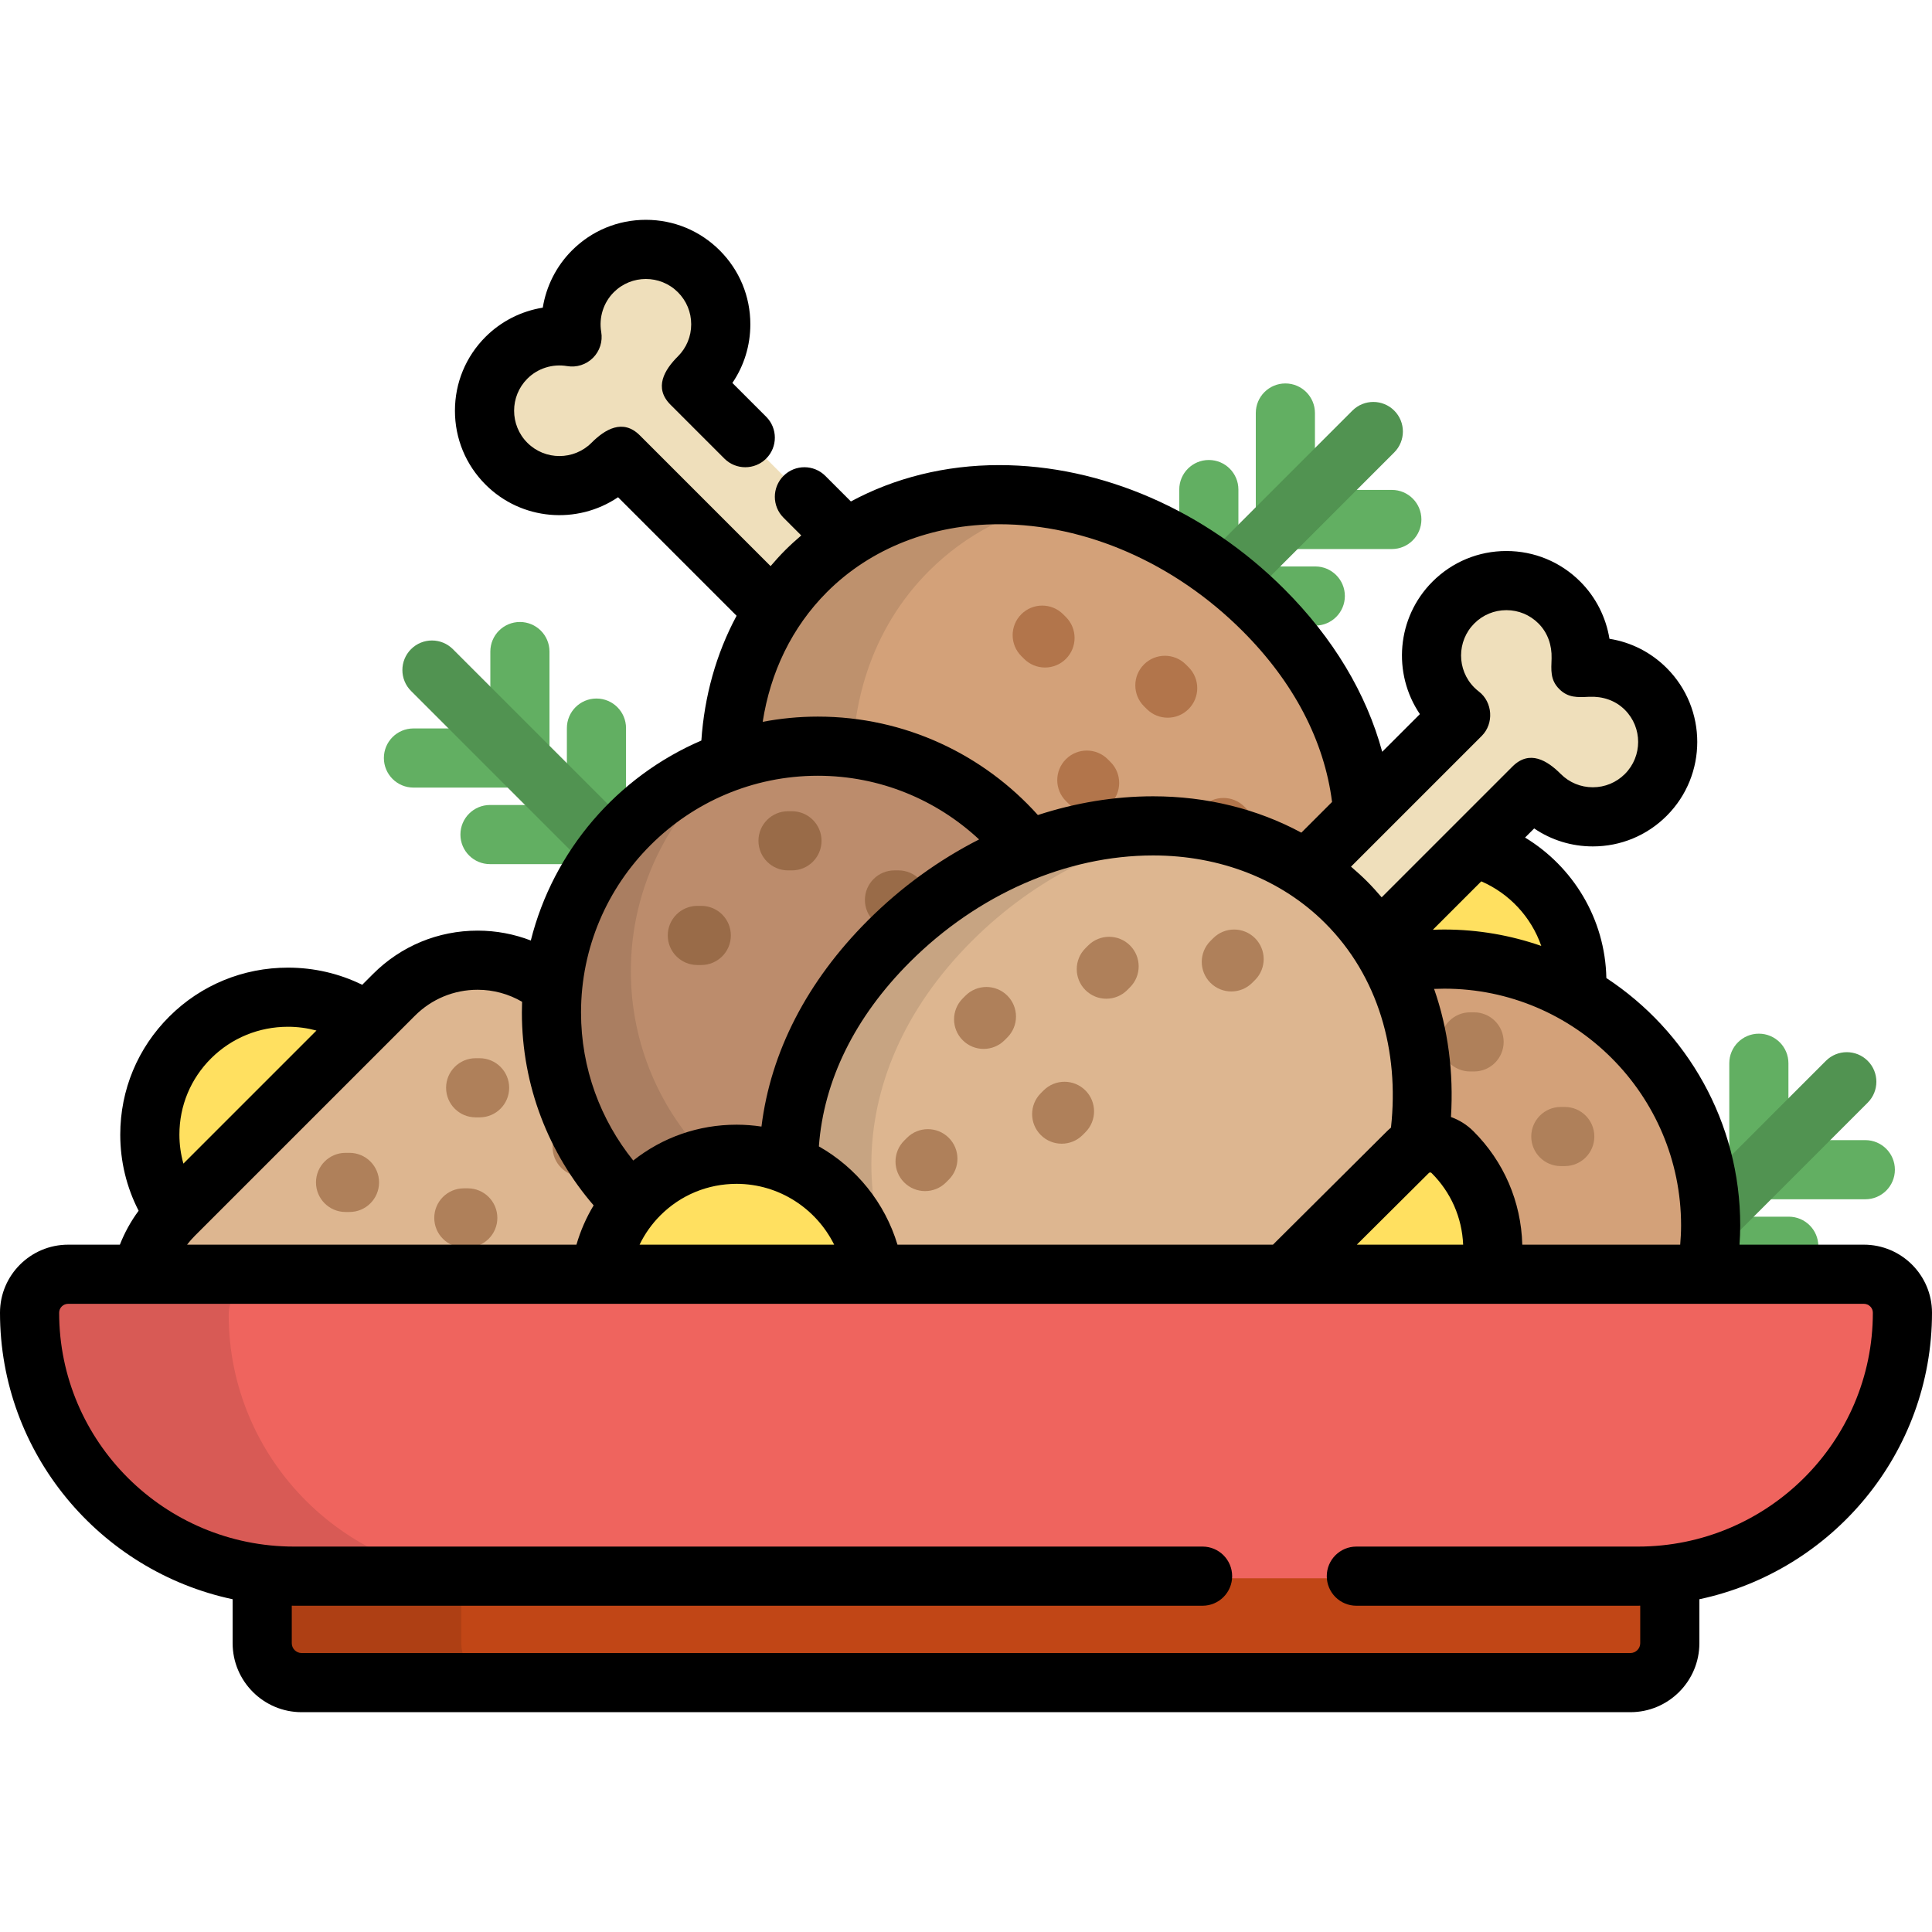 <?xml version="1.0" encoding="iso-8859-1"?>
<!-- Uploaded to: SVG Repo, www.svgrepo.com, Generator: SVG Repo Mixer Tools -->
<svg height="800px" width="800px" version="1.1" id="Layer_1" xmlns="http://www.w3.org/2000/svg" xmlns:xlink="http://www.w3.org/1999/xlink" 
	 viewBox="0 0 512 512" xml:space="preserve">
<g>
	<path style="fill:#62AF62;" d="M368.849,145.502h-28.212c-4.328,0-7.837-3.508-7.837-7.837v-28.212
		c0-4.329,3.509-7.837,7.837-7.837s7.837,3.508,7.837,7.837v20.376h20.376c4.328,0,7.837,3.508,7.837,7.837
		C376.686,141.993,373.177,145.502,368.849,145.502z"/>
	<path style="fill:#62AF62;" d="M348.564,165.788h-28.212c-4.328,0-7.837-3.508-7.837-7.837v-28.212
		c0-4.329,3.509-7.837,7.837-7.837c4.328,0,7.837,3.508,7.837,7.837v20.376h20.376c4.328,0,7.837,3.508,7.837,7.837
		C356.401,162.279,352.892,165.788,348.564,165.788z"/>
</g>
<path style="fill:#519351;" d="M300.841,185.297c-2.005,0-4.011-0.765-5.541-2.295c-3.06-3.062-3.06-8.023,0-11.083l63.103-63.105
	c3.06-3.059,8.023-3.059,11.082,0c3.06,3.062,3.06,8.023,0,11.083l-63.103,63.105C304.852,184.532,302.846,185.297,300.841,185.297z
	"/>
<g>
	<path style="fill:#62AF62;" d="M494.327,317.82h-28.212c-4.328,0-7.837-3.509-7.837-7.837v-28.212c0-4.329,3.509-7.837,7.837-7.837
		c4.328,0,7.837,3.508,7.837,7.837v20.375h20.376c4.328,0,7.837,3.508,7.837,7.837C502.163,314.312,498.655,317.82,494.327,317.82z"
		/>
	<path style="fill:#62AF62;" d="M474.042,338.106H445.83c-4.328,0-7.837-3.508-7.837-7.837v-28.212c0-4.329,3.509-7.837,7.837-7.837
		c4.328,0,7.837,3.508,7.837,7.837v20.376h20.375c4.328,0,7.837,3.508,7.837,7.837C481.879,334.597,478.37,338.106,474.042,338.106z
		"/>
</g>
<path style="fill:#519351;" d="M426.318,357.615c-2.005,0-4.011-0.765-5.541-2.295c-3.06-3.062-3.06-8.023,0-11.083l63.103-63.105
	c3.061-3.059,8.023-3.059,11.082,0c3.06,3.062,3.06,8.023,0,11.083l-63.103,63.105C430.33,356.85,428.324,357.615,426.318,357.615z"
	/>
<path style="fill:#FFE060;" d="M50.416,274.922c14.282-14.205,37.519-14.206,51.801,0.003c3.25,3.232,3.251,8.477,0,11.71
	l-40.027,39.82c-3.252,3.235-8.523,3.235-11.774-0.001C36.136,312.248,36.135,289.13,50.416,274.922z"/>
<path style="fill:#DDB690;" d="M67.617,387.917h117.92l21.575-21.575c12.242-12.241,12.242-32.09,0-44.331l-58.369-58.369
	c-12.242-12.242-32.09-12.242-44.331,0l-58.37,58.369c-12.241,12.241-12.241,32.09,0,44.331L67.617,387.917z"/>
<g>
	<path style="fill:#AF805A;" d="M92.619,305.516h-1.045c-4.328,0-7.837,3.508-7.837,7.837c0,4.329,3.509,7.837,7.837,7.837h1.045
		c4.328,0,7.837-3.508,7.837-7.837C100.455,309.024,96.947,305.516,92.619,305.516z"/>
	<path style="fill:#AF805A;" d="M155.32,296.112l-1.046-0.001c-0.002,0-0.005,0-0.007,0c-4.325,0-7.833,3.504-7.837,7.829
		c-0.004,4.328,3.501,7.84,7.829,7.844l1.046,0.001c0.003,0,0.005,0,0.007,0c4.325,0,7.833-3.504,7.837-7.829
		C163.154,299.628,159.648,296.116,155.32,296.112z"/>
	<path style="fill:#AF805A;" d="M127.1,280.438h-1.045c-4.328,0-7.837,3.508-7.837,7.837c0,4.329,3.509,7.837,7.837,7.837h1.045
		c4.328,0,7.837-3.508,7.837-7.837C134.937,283.947,131.428,280.438,127.1,280.438z"/>
	<path style="fill:#AF805A;" d="M123.965,314.92h-1.044c-4.328,0-7.837,3.508-7.837,7.837c0,4.329,3.509,7.837,7.837,7.837h1.044
		c4.328,0,7.837-3.508,7.837-7.837C131.801,318.428,128.293,314.92,123.965,314.92z"/>
</g>
<path style="fill:#EFDFBB;" d="M151.606,89.293c-1.045-6.131,0.783-12.657,5.515-17.389c7.753-7.753,20.323-7.753,28.076,0
	s7.753,20.324,0,28.077c-0.627,0.625-1.286,1.197-1.972,1.723l113.17,113.169c5.304,5.304,5.304,13.904,0,19.21
	c-5.305,5.303-13.907,5.304-19.21,0l-113.169-113.17c-0.525,0.684-1.097,1.345-1.721,1.972c-7.754,7.753-20.324,7.753-28.078,0
	c-7.753-7.753-7.752-20.324,0.001-28.077C138.949,90.076,145.476,88.248,151.606,89.293z"/>
<path style="fill:#D3A179;" d="M213.644,151.33c-30.604,30.605-25.973,84.855,10.343,121.174
	c36.318,36.315,83.179,33.559,113.784,2.955c30.604-30.605,33.362-77.469-2.954-113.784
	C298.499,125.356,244.249,120.726,213.644,151.33z"/>
<path style="opacity:0.1;enable-background:new    ;" d="M256.525,272.503c-36.318-36.319-40.947-90.569-10.343-121.174
	c9.759-9.759,21.929-15.919,35.149-18.627c-25.111-4.797-50.241,1.182-67.686,18.627c-30.604,30.605-25.973,84.855,10.343,121.174
	c23.148,23.147,50.575,30.398,75.351,24.706C284.531,293.836,269.821,285.799,256.525,272.503z"/>
<g>
	<path style="fill:#B2754B;" d="M330.501,214.5l-0.74-0.739c-3.063-3.061-8.025-3.055-11.083,0.007
		c-3.058,3.063-3.054,8.025,0.007,11.083l0.74,0.739c1.53,1.529,3.534,2.291,5.538,2.291c2.007,0,4.014-0.766,5.545-2.299
		C333.567,222.52,333.563,217.557,330.501,214.5z"/>
	<path style="fill:#B2754B;" d="M317.209,242.582c-3.058-3.063-8.02-3.066-11.083-0.007c-3.063,3.058-3.066,8.021-0.007,11.082
		l0.739,0.74c1.531,1.533,3.538,2.299,5.545,2.299c2.004,0,4.008-0.764,5.538-2.291c3.063-3.058,3.066-8.021,0.007-11.082
		L317.209,242.582z"/>
	<path style="fill:#B2754B;" d="M309.447,190.199c2.007,0,4.015-0.766,5.545-2.299c3.058-3.063,3.054-8.025-0.007-11.083
		l-0.739-0.738c-3.063-3.059-8.025-3.056-11.083,0.007c-3.058,3.063-3.054,8.025,0.007,11.083l0.739,0.738
		C305.439,189.435,307.442,190.199,309.447,190.199z"/>
	<path style="fill:#B2754B;" d="M293.562,201.202c-3.06-3.059-8.023-3.059-11.083,0c-3.06,3.062-3.06,8.023,0,11.083l0.739,0.739
		c1.53,1.53,3.536,2.295,5.541,2.295c2.005,0,4.011-0.765,5.541-2.295c3.06-3.062,3.06-8.023,0-11.083L293.562,201.202z"/>
	<path style="fill:#B2754B;" d="M282.479,163.521l-0.739-0.739c-3.061-3.059-8.023-3.059-11.083,0c-3.06,3.062-3.06,8.023,0,11.083
		l0.739,0.739c1.53,1.53,3.536,2.295,5.541,2.295c2.005,0,4.011-0.765,5.541-2.295C285.54,171.543,285.54,166.582,282.479,163.521z"
		/>
</g>
<path style="fill:#FFE060;" d="M381.255,223.366c20.144,0.054,36.576,16.484,36.628,36.631c0.013,4.584-3.697,8.293-8.281,8.281
	l-56.46-0.146c-4.587-0.013-8.314-3.74-8.325-8.326C344.763,239.662,361.109,223.313,381.255,223.366z"/>
<circle style="fill:#D3A179;" cx="382.757" cy="324.764" r="70.593"/>
<g>
	<path style="fill:#AF805A;" d="M414.679,293.354h-1.045c-4.328,0-7.837,3.508-7.837,7.837s3.509,7.837,7.837,7.837h1.045
		c4.328,0,7.837-3.508,7.837-7.837C422.516,296.863,419.007,293.354,414.679,293.354z"/>
	<path style="fill:#AF805A;" d="M390.647,268.276h-1.045c-4.328,0-7.837,3.508-7.837,7.837s3.509,7.837,7.837,7.837h1.045
		c4.328,0,7.837-3.508,7.837-7.837C398.483,271.785,394.975,268.276,390.647,268.276z"/>
</g>
<g>
	<path style="fill:#62AF62;" d="M137.781,208.718h-28.212c-4.328,0-7.837-3.508-7.837-7.837c0-4.329,3.509-7.837,7.837-7.837h20.376
		v-20.376c0-4.329,3.509-7.837,7.837-7.837c4.328,0,7.837,3.508,7.837,7.837v28.212C145.618,205.21,142.109,208.718,137.781,208.718
		z"/>
	<path style="fill:#62AF62;" d="M158.066,229.003h-28.212c-4.328,0-7.837-3.508-7.837-7.837c0-4.329,3.509-7.837,7.837-7.837h20.376
		v-20.376c0-4.329,3.509-7.837,7.837-7.837c4.328,0,7.837,3.508,7.837,7.837v28.212
		C165.903,225.494,162.395,229.003,158.066,229.003z"/>
</g>
<path style="fill:#519351;" d="M177.576,248.513c-2.005,0-4.011-0.765-5.541-2.295l-63.103-63.103
	c-3.061-3.062-3.061-8.023,0-11.083c3.061-3.059,8.023-3.059,11.082,0l63.103,63.103c3.061,3.062,3.061,8.023,0,11.083
	C181.588,247.748,179.582,248.513,177.576,248.513z"/>
<circle style="fill:#BC8C6C;" cx="216.733" cy="268.339" r="70.593"/>
<path style="opacity:0.1;enable-background:new    ;" d="M237.773,327.953c-38.986,0-70.589-31.604-70.589-70.589
	c0-22.954,10.963-43.341,27.931-56.232c-28.41,9.13-48.974,35.761-48.974,67.204c0,38.984,31.603,70.589,70.589,70.589
	c16.031,0,30.807-5.352,42.657-14.356C252.574,326.757,245.314,327.953,237.773,327.953z"/>
<g>
	<path style="fill:#996B48;" d="M185.847,240.065h-1.045c-4.328,0-7.837,3.508-7.837,7.837c0,4.329,3.509,7.837,7.837,7.837h1.045
		c4.328,0,7.837-3.508,7.837-7.837C193.683,243.573,190.175,240.065,185.847,240.065z"/>
	<path style="fill:#996B48;" d="M238.1,230.661l-1.046-0.001c-0.003,0-0.005,0-0.007,0c-4.325,0-7.833,3.505-7.837,7.829
		c-0.004,4.328,3.501,7.84,7.829,7.844l1.046,0.001c0.002,0,0.005,0,0.007,0c4.325,0,7.833-3.505,7.837-7.829
		C245.932,234.177,242.428,230.664,238.1,230.661z"/>
	<path style="fill:#996B48;" d="M209.879,214.988h-1.045c-4.328,0-7.837,3.508-7.837,7.837c0,4.329,3.509,7.837,7.837,7.837h1.045
		c4.328,0,7.837-3.508,7.837-7.837C217.716,218.495,214.207,214.988,209.879,214.988z"/>
</g>
<path style="fill:#EFDFBB;" d="M436.152,182.58c-4.732-4.732-11.259-6.56-17.39-5.515c1.045-6.13-0.783-12.656-5.515-17.389
	c-7.753-7.753-20.323-7.754-28.076,0c-7.753,7.753-7.753,20.323,0,28.076c0.627,0.627,1.287,1.197,1.972,1.723l-41.027,41.027
	c3.769,2.473,7.332,5.323,10.609,8.6c3.278,3.279,6.127,6.841,8.601,10.61l41.027-41.027c0.525,0.683,1.097,1.344,1.723,1.971
	c7.752,7.753,20.322,7.753,28.075,0C443.905,202.904,443.904,190.333,436.152,182.58z"/>
<path style="fill:#DDB690;" d="M356.724,239.103c30.605,30.605,25.973,84.855-10.343,121.173
	c-36.318,36.316-83.179,33.56-113.784,2.955c-30.604-30.605-33.361-77.467,2.956-113.784
	C271.87,213.129,326.12,208.498,356.724,239.103z"/>
<path style="opacity:0.1;enable-background:new    ;" d="M254.539,363.231c-30.604-30.605-33.361-77.467,2.956-113.784
	c17.091-17.091,38.155-27.161,58.858-29.846c-27.02-3.623-57.575,6.619-80.801,29.846c-36.318,36.318-33.56,83.178-2.956,113.784
	c18.052,18.052,41.759,26.405,65.623,22.776C282.169,383.539,267.006,375.696,254.539,363.231z"/>
<g>
	<path style="fill:#AF805A;" d="M245.157,315.652c-2.007,0-4.014-0.766-5.545-2.299c-3.058-3.063-3.054-8.025,0.007-11.082
		l0.74-0.739c3.064-3.058,8.025-3.055,11.083,0.007c3.058,3.063,3.054,8.025-0.007,11.083l-0.74,0.739
		C249.164,314.888,247.16,315.652,245.157,315.652z"/>
	<path style="fill:#AF805A;" d="M326.314,262.747c-2.005,0-4.011-0.765-5.541-2.295c-3.06-3.062-3.06-8.023,0-11.083l0.739-0.739
		c3.061-3.059,8.023-3.059,11.082,0c3.06,3.062,3.06,8.023,0,11.083l-0.739,0.739C330.326,261.981,328.319,262.747,326.314,262.747z
		"/>
	<path style="fill:#AF805A;" d="M260.674,277.971c-2.005,0-4.011-0.765-5.541-2.295c-3.061-3.062-3.061-8.023,0-11.083l0.739-0.739
		c3.061-3.059,8.023-3.059,11.082,0c3.061,3.062,3.061,8.023,0,11.083l-0.739,0.739
		C264.684,277.205,262.679,277.971,260.674,277.971z"/>
	<path style="fill:#AF805A;" d="M281.362,303.092c-2.005,0-4.011-0.765-5.541-2.295c-3.06-3.062-3.06-8.023,0-11.083l0.739-0.739
		c3.06-3.059,8.023-3.059,11.082,0c3.06,3.062,3.06,8.023,0,11.083l-0.739,0.739C285.372,302.327,283.367,303.092,281.362,303.092z"
		/>
	<path style="fill:#AF805A;" d="M293.184,264.672c-2.005,0-4.011-0.765-5.541-2.295c-3.06-3.062-3.06-8.023,0-11.083l0.739-0.739
		c3.06-3.059,8.023-3.059,11.083,0c3.06,3.062,3.06,8.023,0,11.083l-0.739,0.739C297.195,263.907,295.189,264.672,293.184,264.672z"
		/>
</g>
<g>
	<path style="fill:#FFE060;" d="M384.905,356.838c-14.282,14.207-37.519,14.207-51.801-0.001c-3.251-3.234-3.251-8.477,0-11.71
		l40.027-39.821c3.252-3.235,8.523-3.234,11.774,0C399.185,319.513,399.187,342.63,384.905,356.838z"/>
	<path style="fill:#FFE060;" d="M195.263,305.893c20.144,0.054,36.576,16.484,36.628,36.631c0.013,4.584-3.697,8.293-8.281,8.281
		l-56.46-0.146c-4.587-0.013-8.314-3.74-8.325-8.326C158.771,322.189,175.118,305.842,195.263,305.893z"/>
</g>
<path style="fill:#C14616;" d="M442.514,435.46c0,5.771-4.678,10.449-10.449,10.449H79.935c-5.771,0-10.449-4.678-10.449-10.449
	v-57.469c0-5.77,4.678-10.449,10.449-10.449h352.131c5.771,0,10.449,4.679,10.449,10.449V435.46z"/>
<path style="opacity:0.1;enable-background:new    ;" d="M122.253,435.46v-57.469c0-5.77,4.678-10.449,10.449-10.449H79.935
	c-5.771,0-10.449,4.679-10.449,10.449v57.469c0,5.771,4.678,10.449,10.449,10.449h52.767
	C126.931,445.909,122.253,441.232,122.253,435.46z"/>
<path style="fill:#EF645E;" d="M77.937,418.258c-38.654,0-70.1-31.32-70.1-69.817c0-5.629,4.582-10.193,10.234-10.193H493.93
	c5.652,0,10.234,4.564,10.234,10.193c0,38.498-31.446,69.817-70.099,69.817H77.937z"/>
<path style="opacity:0.1;enable-background:new    ;" d="M60.604,348.44c0-5.629,4.582-10.193,10.234-10.193H18.07
	c-5.652,0-10.234,4.564-10.234,10.193c0,38.498,31.446,69.817,70.1,69.817h52.767C92.05,418.258,60.604,386.938,60.604,348.44z"/>
<path d="M512,347.88c0-9.942-8.106-18.03-18.07-18.03h-32.941c0.113-1.683,0.189-3.377,0.189-5.091
	c0-27.397-14.131-51.542-35.476-65.57c-0.318-15.754-8.883-29.551-21.542-37.228l2.415-2.415c4.548,3.097,9.915,4.763,15.539,4.763
	c7.397,0,14.35-2.881,19.579-8.11c10.797-10.796,10.798-28.363,0.001-39.161c-4.171-4.17-9.445-6.845-15.169-7.751
	c-0.918-5.673-3.585-11.001-7.736-15.153c-5.23-5.23-12.184-8.11-19.58-8.11c-7.397,0-14.35,2.881-19.579,8.11
	c-9.534,9.534-10.649,24.348-3.345,35.116l-9.983,9.983c-4.214-15.484-12.961-30.116-25.944-43.1
	c-20.894-20.894-48.439-32.877-75.575-32.877c-14.221,0-27.642,3.356-39.287,9.634l-6.775-6.775c-3.061-3.059-8.023-3.059-11.083,0
	c-3.061,3.062-3.061,8.023,0,11.083l4.704,4.703c-1.456,1.244-2.88,2.528-4.239,3.888c-1.367,1.368-2.648,2.791-3.888,4.24
	l-34.657-34.657c-4.475-4.473-9.238-1.605-12.803,1.972c-4.685,4.685-12.311,4.686-16.996,0c-4.685-4.684-4.684-12.308,0.001-16.994
	c2.742-2.743,6.678-3.985,10.53-3.331c2.508,0.425,5.061-0.388,6.859-2.184c1.797-1.797,2.611-4.353,2.184-6.858
	c-0.656-3.853,0.588-7.79,3.331-10.532c4.685-4.685,12.308-4.685,16.994,0c2.27,2.27,3.519,5.287,3.519,8.497
	c0,3.21-1.25,6.228-3.51,8.489c-3.582,3.566-6.46,8.334-1.981,12.815l14.28,14.28c3.061,3.059,8.023,3.059,11.083,0
	c3.061-3.062,3.061-8.023,0-11.083l-8.96-8.959c3.097-4.549,4.762-9.916,4.762-15.54c0-7.397-2.88-14.35-8.11-19.58
	c-5.23-5.23-12.184-8.11-19.579-8.11c-7.397,0-14.35,2.881-19.579,8.11c-4.155,4.156-6.822,9.489-7.739,15.167
	c-5.678,0.916-11.011,3.584-15.166,7.737c-5.23,5.231-8.11,12.184-8.11,19.58c-0.001,7.396,2.88,14.35,8.11,19.58
	c9.531,9.531,24.34,10.643,35.115,3.344l31.413,31.412c-5.435,10.104-8.532,21.359-9.337,33.066
	c-22.243,9.56-39.2,29.122-45.196,52.992c-4.438-1.71-9.193-2.616-14.093-2.616c-10.467,0-20.307,4.076-27.707,11.476l-2.879,2.879
	c-6.041-2.97-12.733-4.547-19.675-4.547c-11.879,0-23.04,4.593-31.426,12.935c-8.397,8.353-13.021,19.476-13.021,31.322
	c0,7.139,1.694,14.007,4.869,20.171c-2.082,2.81-3.731,5.838-4.971,8.99H18.07C8.106,329.85,0,337.938,0,347.88
	c0,37.253,26.468,68.451,61.649,75.936v11.645c0,10.082,8.203,18.286,18.286,18.286h352.131c10.082,0,18.286-8.203,18.286-18.286
	v-11.645C485.531,416.331,512,385.134,512,347.88z M445.504,324.759c0,1.716-0.094,3.409-0.233,5.091h-41.849
	c-0.307-11.385-4.884-22.035-12.991-30.101c-1.7-1.691-3.718-2.94-5.911-3.731c0.732-11.746-0.746-23.286-4.47-33.95
	c0.895-0.04,1.796-0.061,2.701-0.061C417.353,262.008,445.504,290.158,445.504,324.759z M217.011,303.807
	c1.274-17.468,9.522-34.258,24.084-48.821c17.976-17.975,41.482-28.285,64.491-28.285c17.834,0,34.027,6.373,45.597,17.943
	c14.043,14.044,19.689,33.796,17.44,54.185c-0.349,0.294-0.693,0.595-1.02,0.921l-30.256,30.101H237.84
	C234.5,318.739,226.932,309.425,217.011,303.807z M221.062,329.85h-51.57c1.369-2.832,3.206-5.45,5.493-7.743
	c5.389-5.402,12.555-8.378,20.256-8.378C206.536,313.761,216.343,320.337,221.062,329.85z M378.657,310.861
	c0.037-0.036,0.146-0.145,0.361-0.145c0.214,0,0.324,0.109,0.359,0.145c5.128,5.101,8.071,11.805,8.372,18.989H359.57
	L378.657,310.861z M408.453,250.681c-8.057-2.803-16.7-4.347-25.7-4.347c-1.017,0-2.026,0.027-3.032,0.066l12.834-12.833
	C399.969,236.772,405.789,242.999,408.453,250.681z M392.683,195.018c3.267-3.267,2.908-8.936-0.77-11.758
	c-0.438-0.336-0.842-0.689-1.202-1.049c-4.685-4.684-4.685-12.308,0-16.994c2.27-2.27,5.287-3.519,8.496-3.519
	c3.21,0,6.228,1.25,8.497,3.52c2.476,2.475,3.581,5.791,3.481,9.245c-0.091,3.096-0.415,5.694,2.035,8.144
	c2.37,2.37,4.859,2.196,7.88,2.053c3.562-0.168,6.95,0.902,9.51,3.461c4.685,4.685,4.685,12.309,0,16.994
	c-2.27,2.271-5.287,3.52-8.497,3.52c-3.209,0-6.227-1.25-8.496-3.519c-3.562-3.573-8.276-6.498-12.806-1.972l-34.657,34.658
	c-1.24-1.449-2.52-2.873-3.887-4.241c-1.359-1.36-2.785-2.643-4.239-3.888L392.683,195.018z M219.185,156.872
	c11.57-11.57,27.764-17.942,45.598-17.942c23.01,0,46.517,10.31,64.493,28.286c13.584,13.583,21.671,29.108,23.732,45.31
	l-8.136,8.136c-11.644-6.279-25.066-9.635-39.287-9.635c-10.248,0-20.553,1.712-30.538,4.964
	c-14.365-15.995-35.179-26.083-58.318-26.083c-4.991,0-9.869,0.489-14.606,1.384C204.145,178.275,209.77,166.287,219.185,156.872z
	 M216.73,205.584c16.505,0,31.528,6.422,42.742,16.877c-10.649,5.413-20.647,12.632-29.46,21.443
	c-16.171,16.172-25.781,34.898-28.213,54.65c-2.128-0.321-4.303-0.492-6.516-0.498c-0.007,0-0.11,0-0.116,0
	c-10.054,0-19.586,3.346-27.35,9.495c-8.641-10.751-13.839-24.381-13.839-39.216C153.977,233.733,182.128,205.584,216.73,205.584z
	 M109.954,269.183c4.44-4.44,10.343-6.886,16.623-6.886c4.209,0,8.237,1.122,11.781,3.184c-0.034,0.947-0.054,1.898-0.054,2.855
	c0,19.512,7.181,37.367,19.017,51.101c-1.973,3.263-3.492,6.763-4.556,10.414H49.575c0.611-0.798,1.278-1.566,2.008-2.297
	L109.954,269.183z M55.944,280.478c5.429-5.399,12.664-8.374,20.373-8.374c2.589,0,5.119,0.349,7.549,1.001L48.6,308.371
	c-0.69-2.47-1.056-5.047-1.056-7.683C47.543,293.046,50.526,285.868,55.944,280.478z M434.064,409.86h-74.619
	c-4.328,0-7.837,3.508-7.837,7.837c0,4.329,3.509,7.837,7.837,7.837h74.619c0.206,0,0.409-0.015,0.613-0.016v9.942
	c0,1.441-1.172,2.612-2.612,2.612H79.935c-1.44,0-2.612-1.171-2.612-2.612v-9.942c0.206,0.001,0.409,0.016,0.614,0.016h240.757
	c4.328,0,7.837-3.508,7.837-7.837c0-4.329-3.509-7.837-7.837-7.837H77.937c-34.332,0-62.263-27.804-62.263-61.98
	c0-1.299,1.075-2.356,2.397-2.356H493.93c1.322,0,2.397,1.057,2.397,2.356C496.327,382.056,468.395,409.86,434.064,409.86z"/>
</svg>